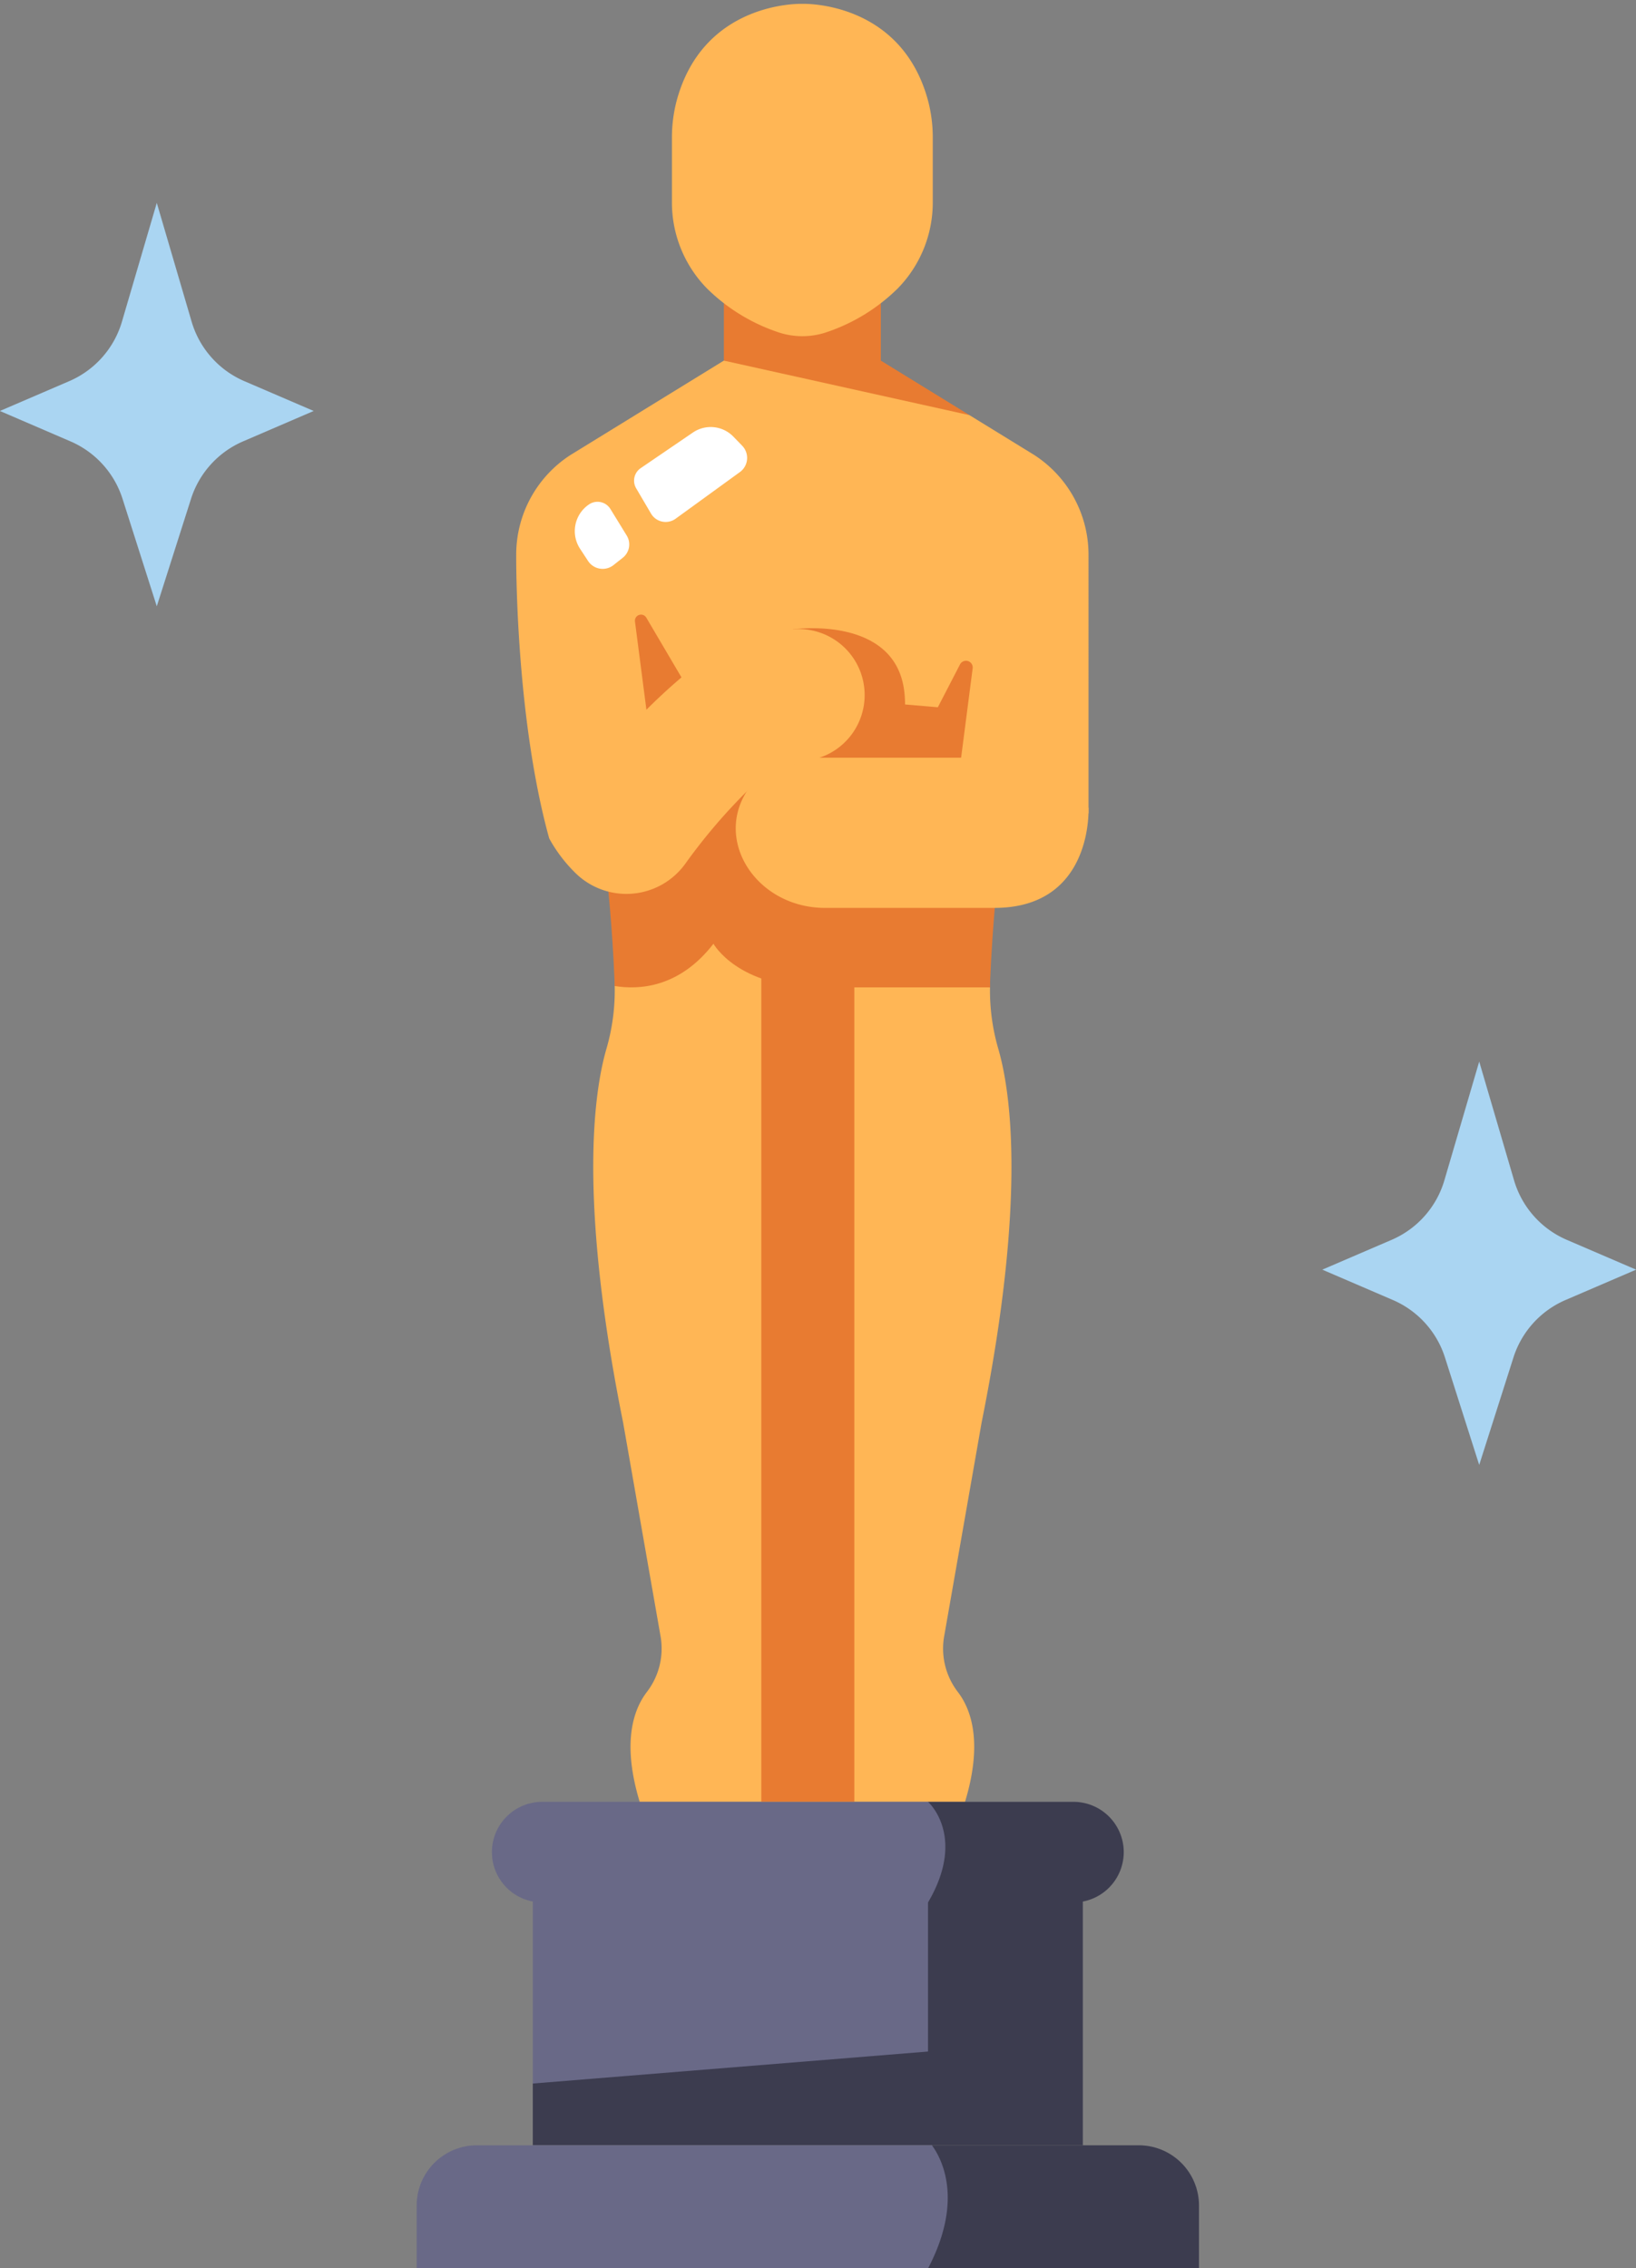 <?xml version="1.0" encoding="UTF-8"?><svg xmlns="http://www.w3.org/2000/svg" xmlns:xlink="http://www.w3.org/1999/xlink" height="322.2" preserveAspectRatio="xMidYMid meet" version="1.0" viewBox="53.8 8.6 232.4 322.2" width="232.4" zoomAndPan="magnify"><rect x="53.8" y="8.6" width="232.4" height="322.2" fill="#808080" stroke="none"/><g id="change1_1"><path d="M193.24,210.7c6.4-31.823,4.127-47.106,2.351-53.169a29.589,29.589,0,0,1-1.157-8.66l-26.656-15.112L141.12,148.671a29.611,29.611,0,0,1-1.155,8.86c-1.775,6.063-4.05,21.346,2.352,53.169l5.341,30.489a10.123,10.123,0,0,1-2.008,7.832c-1.876,2.488-3.52,7.185-.979,15.554h46.215c2.54-8.369.9-13.066-.979-15.554a10.124,10.124,0,0,1-2.009-7.832Z" fill="#ffb655"/></g><g id="change2_1"><path d="M176.491,121.519c-9.94-3.184-19.856-3.527-29.739,0-2.35,2.589-4.939,5.445-7.172,7.919.574,4.594,1.206,10.954,1.517,18.47.011.255,0,.509,0,.764,3.435.57,9.194.287,14.051-6,0,0,3.428,6.2,14.814,6.2h24.491c0-.321-.01-.642,0-.963.343-8.282,1.075-15.162,1.691-19.82Z" fill="#e87b31"/></g><g id="change1_2"><path d="M200.7,73.227l-9.179-5.647a102.513,102.513,0,0,0-34.894-7.749l-21.778,13.4A16.859,16.859,0,0,0,127.129,87.4s-.187,22.687,4.688,40.313L153.568,117.4l54.86,6.75V87.4A16.859,16.859,0,0,0,200.7,73.227Z" fill="#ffb655"/></g><g id="change2_2"><path d="M161.947 127.709H175.161V264.575H161.947z" fill="#e87b31"/></g><g id="change3_1"><path d="M129.489 274.615L129.489 304.594 190.166 306.833 187.526 274.615 129.489 274.615z" fill="#696987"/></g><g id="change4_1"><path d="M71.124,54.292l4.948-16.868L81.02,54.292a13.271,13.271,0,0,0,7.489,8.455l9.85,4.237L88.337,71.3a13.273,13.273,0,0,0-7.4,8.161l-4.866,15.27-4.866-15.27a13.27,13.27,0,0,0-7.4-8.161L53.785,66.984l9.85-4.237A13.271,13.271,0,0,0,71.124,54.292Z" fill="#aad5f2"/></g><g id="change2_3"><path d="M166.462,98s14.621-2.091,15.812,8.972c1.148,10.656-8.812,12.027-8.812,12.027l-7.5-2.858Z" fill="#e87b31"/></g><g id="change4_2"><path d="M258.98,176.279l4.948-16.868,4.948,16.868a13.271,13.271,0,0,0,7.489,8.455l9.85,4.237-10.022,4.312a13.27,13.27,0,0,0-7.4,8.161l-4.866,15.27-4.866-15.27a13.273,13.273,0,0,0-7.4-8.161l-10.022-4.312,9.85-4.237A13.271,13.271,0,0,0,258.98,176.279Z" fill="#aad5f2"/></g><g id="change5_1"><path d="M187.526,274.615a19.263,19.263,0,0,1-1.9,4.25v21.184l-56.142,4.545v8.772H207.62V274.615Z" fill="#3c3c4f"/></g><g id="change3_2"><path d="M112.989,321.922v8.935h72.642c8.662-5.831,9.4-14.293.551-17.491H121.545A8.556,8.556,0,0,0,112.989,321.922Z" fill="#696987"/></g><g id="change5_2"><path d="M224.12,330.857v-8.935a8.556,8.556,0,0,0-8.556-8.556H186.182c1.384,1.883,4.552,7.772-.551,17.491Z" fill="#3c3c4f"/></g><g id="change2_4"><path d="M175.57,108.1l11.453.977L190.168,103a.955.955,0,0,1,1.8.561L190.1,118.017l-21.23-1.816Z" fill="#e87b31"/></g><g id="change3_3"><path d="M185.631,278.865H130.823a7.145,7.145,0,0,1-7.145-7.145h0a7.145,7.145,0,0,1,7.145-7.145h54.808s6.634,2.955,6.634,7.916S185.631,278.865,185.631,278.865Z" fill="#696987"/></g><g id="change5_3"><path d="M185.631,278.865h20.655a7.145,7.145,0,0,0,0-14.29H185.631S191.164,269.448,185.631,278.865Z" fill="#3c3c4f"/></g><g id="change1_3"><path d="M164.872,116.242h27.5l16.052,7.1s.739,14.238-13.367,14.238H171.013c-9.808,0-16.107-9.795-10.723-17.155A17.2,17.2,0,0,1,164.872,116.242Z" fill="#ffb655"/></g><g id="change2_5"><path d="M144,96.894l2.312,17.821,5.836-7.264-6.54-11.109A.868.868,0,0,0,144,96.894Z" fill="#e87b31"/></g><g id="change1_4"><path d="M131.817,127.709a21.061,21.061,0,0,0,3.762,4.95,10.314,10.314,0,0,0,15.532-1.3,80.9,80.9,0,0,1,9.4-10.943,13.906,13.906,0,0,1,6.345-3.345l2.538-.595a9.375,9.375,0,0,0,7.232-9.127h0A9.374,9.374,0,0,0,166.462,98l-3.39.284a15.561,15.561,0,0,0-7.782,2.846A83.332,83.332,0,0,0,131.817,127.709Z" fill="#ffb655"/></g><g id="change2_6"><path d="M178.927 59.83L178.927 46.892 156.631 46.892 156.631 59.83 191.525 67.58 178.927 59.83z" fill="#e87b31"/></g><g id="change1_5"><path d="M185.635,22.908C181.789,8.629,167.779,9.146,167.779,9.146s-14.01-.517-17.857,13.762a20.521,20.521,0,0,0-.671,5.338v8.982a17.441,17.441,0,0,0,4.956,12.328,26.266,26.266,0,0,0,10,6.194,10.743,10.743,0,0,0,7.14,0,26.274,26.274,0,0,0,10-6.194,17.44,17.44,0,0,0,4.955-12.328V28.246A20.521,20.521,0,0,0,185.635,22.908Z" fill="#ffb655"/></g><g id="change6_1"><path d="M152.227,70.049l-7.418,5.06a2.147,2.147,0,0,0-.641,2.86l2.109,3.59a2.411,2.411,0,0,0,3.5.73l9.129-6.626a2.485,2.485,0,0,0,.326-3.739l-1.25-1.29A4.485,4.485,0,0,0,152.227,70.049Z" fill="#fff"/></g><g id="change6_2"><path d="M140.51,80.907l2.318,3.774a2.411,2.411,0,0,1-.557,3.152l-1.316,1.043a2.483,2.483,0,0,1-3.62-.584L136.2,86.558a4.572,4.572,0,0,1,1.3-6.317h0A2.147,2.147,0,0,1,140.51,80.907Z" fill="#fff"/></g></svg>